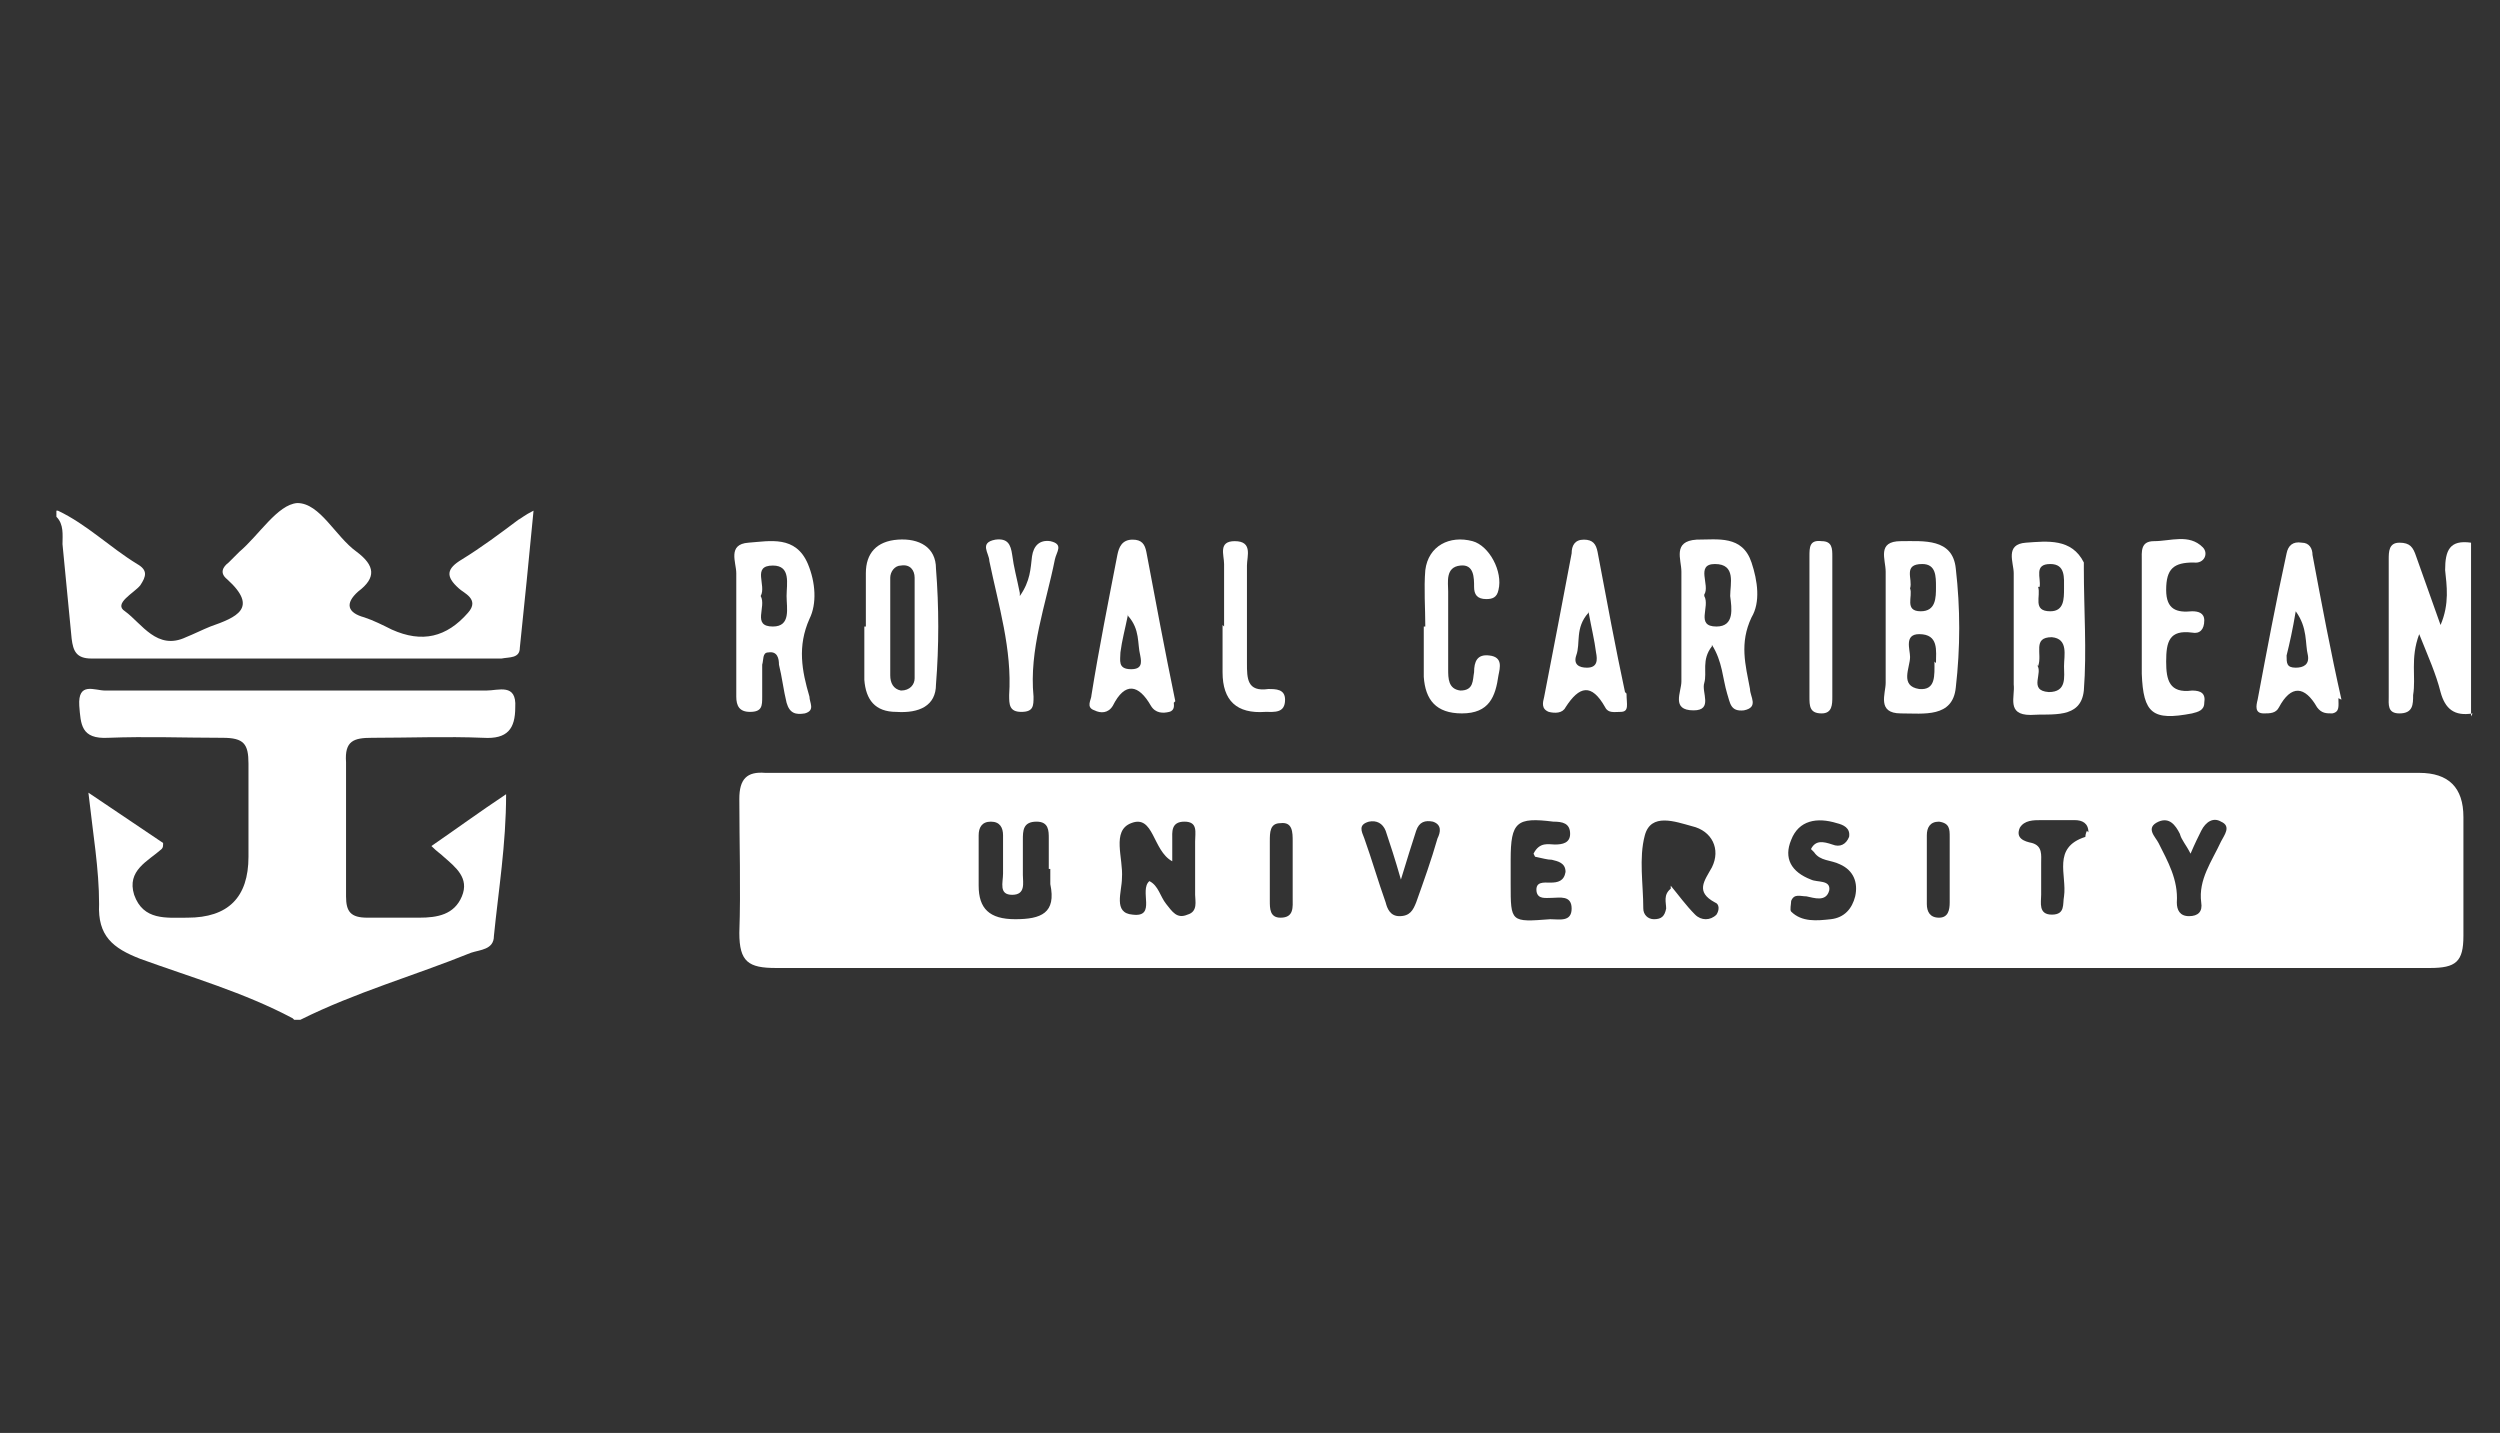 <?xml version="1.0" encoding="UTF-8"?>
<svg id="Capa_1" data-name="Capa 1" xmlns="http://www.w3.org/2000/svg" version="1.1" viewBox="0 0 164 94">
  <rect x="0" y="0" width="164" height="94" fill="#333333" stroke="none"/>
  <defs>
    <style>
      .cls-1 {
        fill: #fff;
        stroke-width: 0px;
      }
    </style>
  </defs>
  <g id="eKd3WP.tif">
    <g>
      <path class="cls-1" d="M19.2,66.8c-3.2-1.7-6.7-2.7-10-3.9-1.8-.7-2.8-1.5-2.7-3.6,0-2.3-.4-4.6-.7-7.3,1.8,1.2,3.4,2.3,4.9,3.3,0,.2,0,.3-.1.4-.9.8-2.3,1.4-1.8,3,.6,1.7,2.1,1.5,3.5,1.5q4,0,4-4c0-2,0-4,0-6.1,0-1.3-.3-1.7-1.7-1.7-2.5,0-5-.1-7.5,0-1.8.1-1.8-.9-1.9-2.1-.1-1.6,1-1,1.7-1,8.3,0,16.6,0,25,0,.8,0,2-.5,1.9,1.1,0,1.4-.5,2.1-2.1,2-2.4-.1-4.9,0-7.3,0-1.2,0-1.8.2-1.7,1.6,0,2.9,0,5.9,0,8.8,0,1,.3,1.4,1.4,1.4,1.1,0,2.2,0,3.4,0,1.2,0,2.3-.2,2.8-1.4.5-1.2-.4-1.9-1.2-2.6-.2-.2-.4-.3-.8-.7,1.6-1.1,3.1-2.2,4.9-3.4,0,3.3-.5,6.3-.8,9.3,0,.9-.9.9-1.5,1.1-3.7,1.5-7.6,2.6-11.2,4.4h-.4Z"/>
      <path class="cls-1" d="M3.8,33.5c1.9.9,3.4,2.4,5.2,3.5.7.4.6.8.2,1.4-.4.5-1.8,1.2-1,1.7,1.1.8,2.1,2.6,4,1.7.5-.2,1.1-.5,1.6-.7,1.7-.6,3.2-1.2,1.1-3.1-.5-.4-.3-.8.1-1.1.2-.2.5-.5.7-.7,1.3-1.1,2.5-3.1,3.8-3.2,1.5,0,2.5,2.2,3.9,3.2,1.2.9,1.3,1.7.1,2.6-.9.8-.7,1.4.4,1.7.6.2,1.2.5,1.8.8,2,.9,3.6.5,5-1.1.8-.9-.3-1.3-.6-1.6-.9-.8-.8-1.3.2-1.9,1.3-.8,2.5-1.7,3.7-2.6.2-.1.4-.3,1-.6-.3,3.2-.6,6.1-.9,9,0,.7-.7.6-1.2.7-9,0-17.9,0-26.9,0-1,0-1.2-.5-1.3-1.3-.2-2.1-.4-4.2-.6-6.2,0-.6.1-1.3-.4-1.8v-.4Z"/>
      <path class="cls-1" d="M162.2,46.8c-1.2.2-1.8-.3-2.1-1.4-.3-1.2-.8-2.3-1.4-3.8-.6,1.6-.2,2.8-.4,4,0,.6,0,1.2-.9,1.2-.8,0-.7-.6-.7-1.1,0-3,0-6,0-9,0-.5,0-1.1.7-1.1.7,0,.9.3,1.1.9.5,1.4,1,2.8,1.6,4.5.6-1.4.4-2.6.3-3.6,0-1.3.3-2,1.7-1.8v11.4Z"/>
      <path class="cls-1" d="M105.2,63.5c-18.1,0-36.2,0-54.3,0-1.8,0-2.4-.4-2.4-2.3.1-2.9,0-5.9,0-8.8,0-1.3.5-1.8,1.7-1.7.4,0,.8,0,1.2,0,35.8,0,71.6,0,107.3,0q2.9,0,2.9,2.9c0,2.6,0,5.2,0,7.8,0,1.7-.5,2.1-2.2,2.1-18.2,0-36.3,0-54.5,0ZM109.6,58.1c.5.6,1,1.3,1.6,1.9.4.4,1,.4,1.4,0,.2-.3.2-.7-.1-.8-1.3-.7-.7-1.4-.2-2.3.6-1.2,0-2.4-1.3-2.7-1.1-.3-2.7-.9-3.1.6-.4,1.5-.1,3.2-.1,4.8,0,.4.3.7.7.7.5,0,.7-.2.8-.7,0-.4-.2-.9.3-1.3ZM75.4,57.8c.6.3.7,1,1.1,1.5.4.5.7,1,1.4.7.7-.2.5-.9.5-1.3,0-1.2,0-2.3,0-3.5,0-.6.2-1.3-.7-1.3-.9,0-.8.7-.8,1.2,0,.4,0,.8,0,1.4-1.3-.7-1.2-3.1-2.7-2.5-1.3.5-.5,2.3-.6,3.6,0,.9-.6,2.3.7,2.4,1.6.2.4-1.6,1.1-2.2ZM68.8,57c0-.7,0-1.3,0-2,0-.5,0-1.1-.8-1.1-.9,0-.9.6-.9,1.2,0,.8,0,1.6,0,2.3,0,.5.2,1.3-.7,1.3-.9,0-.6-.8-.6-1.4,0-.8,0-1.7,0-2.5,0-.5-.2-.9-.8-.9-.6,0-.8.4-.8.9,0,1.1,0,2.2,0,3.3,0,1.5.7,2.2,2.4,2.2,1.7,0,2.7-.4,2.3-2.3,0-.3,0-.7,0-1ZM100.6,56c.4-.8,1-.6,1.4-.6.5,0,1-.1,1-.7,0-.7-.5-.8-1.1-.8-2.4-.3-2.8,0-2.8,2.5,0,.5,0,1,0,1.6,0,2.5,0,2.5,2.6,2.3.6,0,1.4.2,1.4-.7,0-.9-.8-.7-1.3-.7-.4,0-.9.1-1-.4-.1-.7.5-.6.9-.6.5,0,.9-.1,1-.7,0-.6-.5-.7-.9-.8-.3,0-.6-.1-1.1-.2ZM118.8,55.7c.3-.6.8-.5,1.4-.3.5.2.9,0,1.1-.5.1-.6-.4-.8-.8-.9-1.3-.4-2.5-.2-3,1.1-.5,1.2,0,2.1,1.3,2.6.4.2,1.3,0,1.2.7-.2.8-1,.5-1.5.4-.4,0-.8-.2-1,.3,0,.2-.1.6,0,.7.7.7,1.7.6,2.6.5.9-.1,1.4-.7,1.6-1.5.2-.9-.1-1.7-1-2.1-.6-.3-1.3-.2-1.7-.8ZM91.9,57.7c-.4-1.4-.7-2.3-1-3.2-.2-.5-.6-.7-1.1-.6-.7.2-.5.6-.3,1.1.5,1.4.9,2.8,1.4,4.2.1.4.3.9.9.9.7,0,.9-.4,1.1-.9.5-1.4,1-2.8,1.4-4.2.2-.4.3-.9-.3-1.1-.5-.1-.9,0-1.1.6-.3.9-.6,1.9-1,3.2ZM143.7,56c-.3-.6-.6-.9-.7-1.3-.3-.6-.7-1.1-1.4-.8-.9.4-.2,1,0,1.4.6,1.2,1.3,2.4,1.2,3.9,0,.5.2.9.8.9.6,0,.9-.3.8-.9-.2-1.5.7-2.7,1.3-4,.2-.4.7-1,0-1.3-.5-.3-1,0-1.3.6-.2.4-.4.8-.7,1.5ZM137,54.6c0-.6-.4-.8-.9-.8-.7,0-1.4,0-2.2,0-.5,0-1.1,0-1.4.5-.3.7.3.9.8,1,.7.2.6.8.6,1.3,0,.7,0,1.4,0,2.1,0,.5-.2,1.3.7,1.3.9,0,.7-.7.8-1.2.2-1.4-.8-3.2,1.4-3.9,0,0,0-.2.1-.4ZM127.9,57c0-.7,0-1.4,0-2.1,0-.5,0-.9-.7-1-.6,0-.8.4-.8.9,0,1.5,0,3,0,4.5,0,.5.2.9.8.9.6,0,.7-.5.7-1,0-.7,0-1.4,0-2.1ZM84.8,57.1c0-.6,0-1.3,0-1.9,0-.6,0-1.3-.8-1.2-.7,0-.7.6-.7,1.2,0,1.3,0,2.6,0,3.9,0,.5,0,1.1.7,1.1.9,0,.8-.7.8-1.3,0-.6,0-1.2,0-1.7Z"/>
      <path class="cls-1" d="M48.3,41.1c0-1.2,0-2.3,0-3.5,0-.7-.6-1.9.8-2,1.4-.1,3.1-.5,3.9,1.4.5,1.2.6,2.6.1,3.6-.8,1.8-.5,3.4,0,5.1,0,.4.4.9-.3,1.1-.6.1-1,0-1.2-.7-.2-.8-.3-1.7-.5-2.5,0-.4-.1-.9-.7-.8-.4,0-.3.5-.4.8,0,.7,0,1.4,0,2.1,0,.6,0,1-.8,1-.7,0-.9-.4-.9-1,0-1.6,0-3.1,0-4.7ZM49.9,39.1c.4.7-.6,2,.8,2,1.2,0,.9-1.2.9-2,0-.8.3-2-.9-2-1.4,0-.4,1.3-.8,2Z"/>
      <path class="cls-1" d="M132.1,41.1c0-1.2,0-2.3,0-3.5,0-.7-.6-1.9.8-2,1.4-.1,3-.3,3.8,1.3,0,.1,0,.2,0,.4,0,2.7.2,5.4,0,8-.2,1.9-2.1,1.5-3.5,1.6-1.6,0-1-1.2-1.1-2,0-1.2,0-2.5,0-3.7ZM133.6,43.6c.5.5-.6,1.7.8,1.8,1.2,0,1-1,1-1.7,0-.7.3-1.8-.8-1.9-1.3,0-.6,1.1-.9,1.9ZM133.7,38.5c.2.6-.4,1.6.8,1.6.9,0,.9-.8.9-1.5,0-.7.1-1.6-.9-1.6-1.1,0-.6.9-.7,1.5Z"/>
      <path class="cls-1" d="M123.7,41c0-1.2,0-2.3,0-3.5,0-.8-.6-2,1-2,1.5,0,3.4-.2,3.6,1.8.3,2.6.3,5.2,0,7.8-.2,2-2.1,1.7-3.6,1.7-1.6,0-1-1.3-1-2,0-1.2,0-2.5,0-3.7ZM127,43.5c0-.8.2-1.9-1.1-1.9-1,0-.6,1-.6,1.5,0,.7-.7,1.9.6,2.1,1.1.1,1-.9,1-1.8ZM125.3,38.6c.2.5-.4,1.5.7,1.5,1,0,1-.9,1-1.6,0-.7,0-1.5-.9-1.5-1.3,0-.6,1-.8,1.6Z"/>
      <path class="cls-1" d="M112.3,42.4c-.7.9-.3,1.7-.5,2.4-.2.6.6,1.8-.7,1.8-1.5,0-.8-1.2-.8-1.9,0-2.4,0-4.8,0-7.2,0-.8-.6-2,1-2.1,1.4,0,3-.3,3.6,1.5.4,1.2.6,2.6,0,3.6-.8,1.7-.4,3.1-.1,4.7,0,.5.6,1.2-.4,1.4-.9.1-.9-.5-1.1-1.1-.3-1-.3-2.1-1-3.2ZM111.8,39.1c.4.7-.6,2,.8,2,1.2,0,1-1.2.9-2,0-.8.4-2.1-1-2.1-1.3,0-.3,1.4-.7,2Z"/>
      <path class="cls-1" d="M56.8,41.1c0-1.2,0-2.4,0-3.5,0-1.3.7-2.1,2.1-2.2,1.4-.1,2.5.5,2.5,1.9.2,2.5.2,5.1,0,7.6,0,1.4-1.1,1.9-2.6,1.8-1.4,0-2-.8-2.1-2.1,0-1.2,0-2.3,0-3.5ZM58.4,41s0,0,0,0c0,1.1,0,2.2,0,3.3,0,.5.2.9.7,1,.6,0,.9-.4.9-.8,0-2.2,0-4.4,0-6.6,0-.5-.3-.9-.9-.8-.4,0-.7.4-.7.8,0,1,0,2.1,0,3.1Z"/>
      <path class="cls-1" d="M77,46.1c0,.1.1.5-.3.6-.4.1-.9.1-1.2-.4-.8-1.4-1.7-1.6-2.5,0-.3.5-.8.5-1.2.3-.6-.2-.2-.7-.2-1,.5-3.1,1.1-6.1,1.7-9.2.1-.5.3-1,1-1,.6,0,.8.3.9.8.6,3.2,1.2,6.4,1.9,9.8ZM74,40.3c-.2,1-.4,1.7-.5,2.5,0,.5-.2,1.1.7,1.1.7,0,.7-.4.6-.9-.2-.8,0-1.7-.8-2.6Z"/>
      <path class="cls-1" d="M153.4,45.8c0,.5.1.9-.4,1-.4,0-.7,0-1-.4-.8-1.4-1.7-1.5-2.5,0-.2.4-.6.4-1,.4-.6,0-.5-.5-.4-.9.6-3.2,1.2-6.4,1.9-9.6.1-.5.4-.8,1-.7.5,0,.7.4.7.8.6,3.2,1.2,6.4,1.9,9.5ZM150.6,40.1c-.2,1.2-.4,2.1-.6,2.9,0,.5,0,.8.6.8.5,0,.9-.2.8-.8-.2-.8,0-1.8-.8-2.9Z"/>
      <path class="cls-1" d="M106.7,45.5c0,.7.2,1.2-.4,1.2-.4,0-.8.1-1-.3-.9-1.6-1.7-1.4-2.6,0-.2.4-.7.4-1.1.3-.5-.2-.4-.6-.3-1,.6-3.1,1.2-6.2,1.8-9.4,0-.5.2-.9.8-.9.6,0,.8.3.9.8.6,3.2,1.2,6.4,1.8,9.2ZM104.2,40.2c-.9,1-.5,2-.8,2.8-.2.6.2.8.7.8.7,0,.7-.5.6-1-.1-.8-.3-1.6-.5-2.7Z"/>
      <path class="cls-1" d="M93.5,41.1c0-1.2-.1-2.5,0-3.7.2-1.6,1.6-2.3,3.1-1.9,1.1.3,2,2,1.7,3.2-.1.5-.4.6-.8.6-.6,0-.8-.3-.8-.8,0-.6,0-1.5-.9-1.4-1,.1-.8,1.1-.8,1.7,0,1.7,0,3.4,0,5.1,0,.6,0,1.3.8,1.4.9,0,.8-.7.9-1.2,0-.7.2-1.2,1-1.1.9.1.7.8.6,1.3-.2,1.4-.6,2.5-2.4,2.5-1.7,0-2.4-.9-2.5-2.4,0-1.1,0-2.2,0-3.3,0,0,0,0,0,0Z"/>
      <path class="cls-1" d="M140.5,41.1c0-1.4,0-2.9,0-4.3,0-.6-.1-1.3.8-1.3,1.1,0,2.3-.5,3.2.4.4.4.1,1.1-.6,1-1.3,0-1.8.4-1.8,1.8,0,1.3.7,1.5,1.7,1.4.4,0,.8.1.8.6,0,.6-.3.9-.8.8-1.5-.2-1.7.6-1.7,1.9,0,1.2.2,2.1,1.7,1.9.6,0,.9.2.8.8,0,.5-.4.6-.8.7-2.6.5-3.2,0-3.3-2.6,0-1,0-2.1,0-3.1Z"/>
      <path class="cls-1" d="M66.9,39.1c.7-1,.7-1.8.8-2.6.1-.7.5-1.1,1.2-1,.9.2.4.7.3,1.2-.6,3-1.7,5.9-1.4,9,0,.6,0,1-.8,1-.8,0-.8-.5-.8-1.1.2-3-.7-5.9-1.3-8.8,0-.5-.7-1.2.4-1.4.8-.1,1,.3,1.1,1,.1.8.3,1.5.5,2.5Z"/>
      <path class="cls-1" d="M80.3,41.1c0-1.4,0-2.7,0-4.1,0-.6-.4-1.5.7-1.5,1.2,0,.8,1,.8,1.6,0,2.1,0,4.3,0,6.4,0,1,0,1.9,1.4,1.7.5,0,1.1,0,1.1.7,0,.9-.7.8-1.3.8q-2.8.2-2.8-2.6c0-1,0-2.1,0-3.1Z"/>
      <path class="cls-1" d="M120.2,41c0,1.6,0,3.1,0,4.7,0,.5,0,1.1-.7,1.1-.8,0-.8-.5-.8-1.1,0-3.1,0-6.1,0-9.2,0-.6,0-1.1.8-1,.7,0,.7.5.7,1,0,1.5,0,3,0,4.5Z"/>
    </g>
  </g>
</svg>